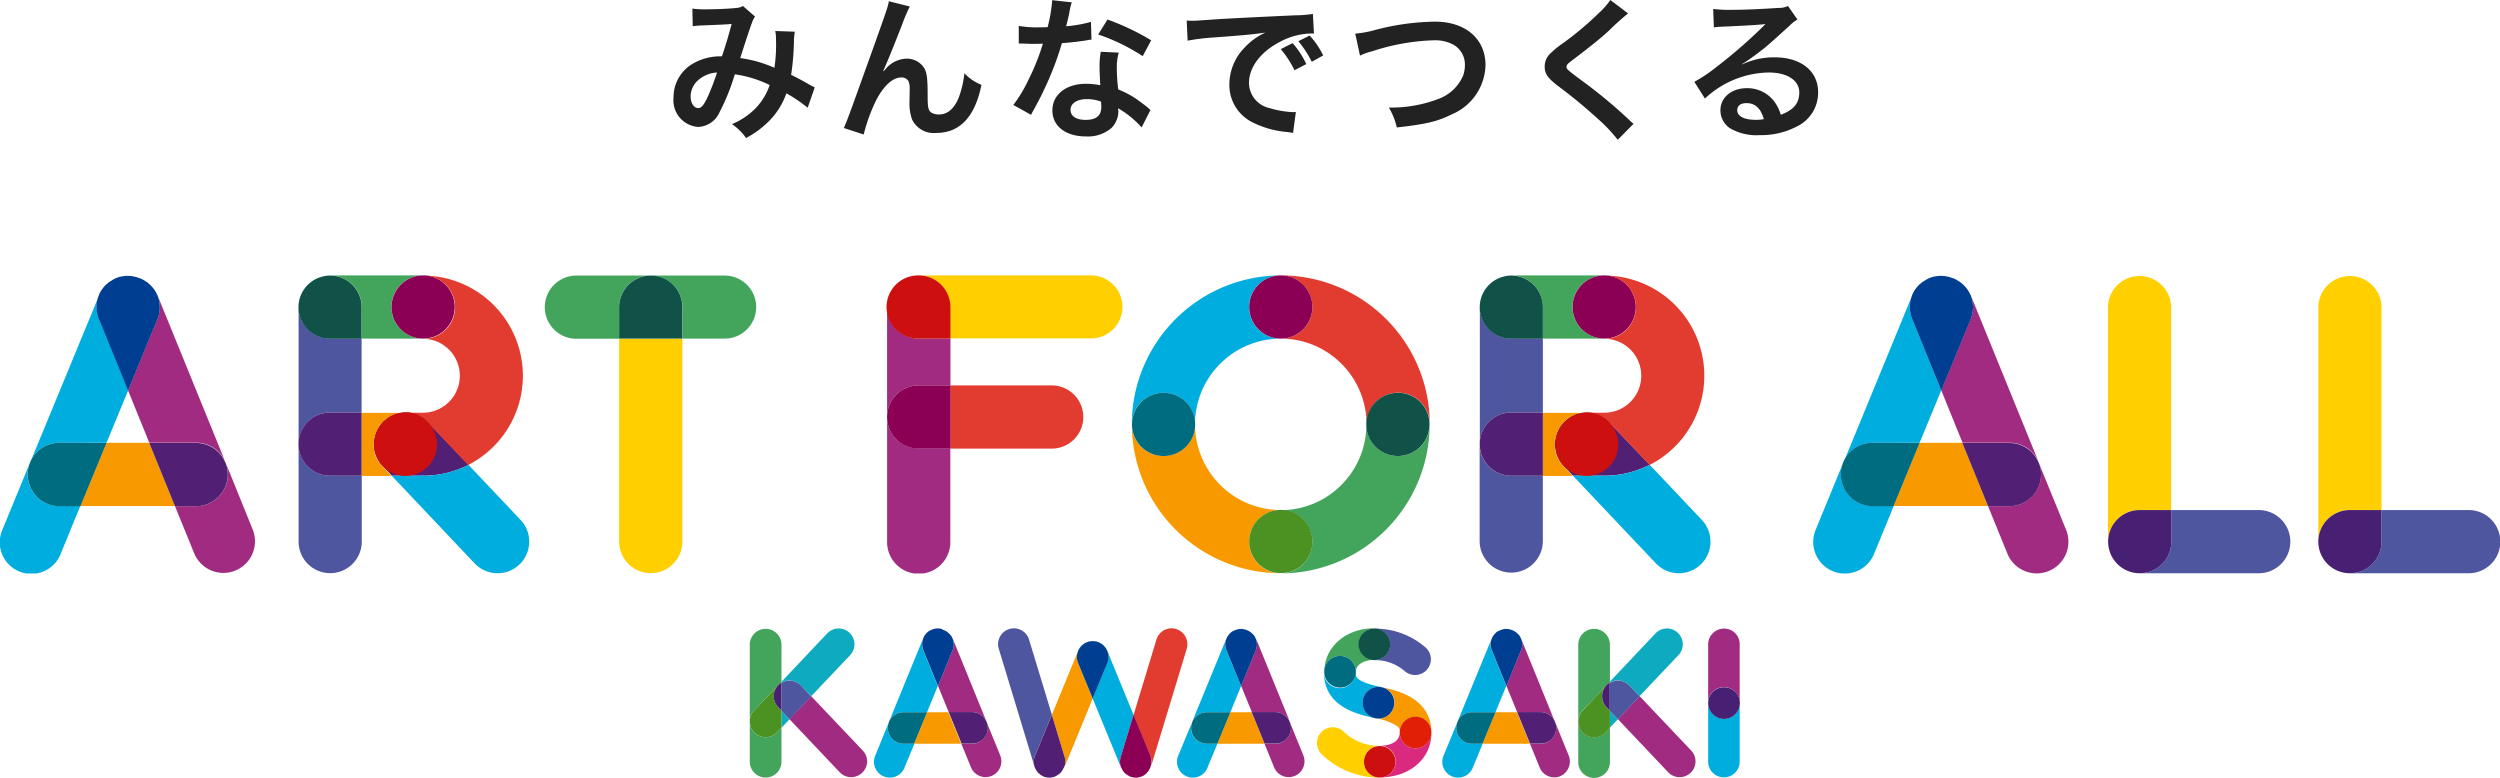 <svg xmlns="http://www.w3.org/2000/svg" width="259.634" height="80.77" viewBox="0 0 259.634 80.77"><defs><clipPath id="clip-path"><path id="長方形_468" data-name="長方形 468" d="M0 0h259.634v30.953H0z"/></clipPath><clipPath id="clip-path-2"><path id="長方形_469" data-name="長方形 469" d="M0 0h102.804v15.522H0z"/></clipPath></defs><g id="footer_logo" transform="translate(-489 -4869.4)"><path id="パス_236" d="M873.591 4872.124a9.786 9.786 0 011.261-.091c1.572-.073 1.956-.073 2.779-.146a52.814 52.814 0 01-1.006 3.364 5.689 5.689 0 00-3.035.768 4.02 4.02 0 00-1.993 3.51 2.767 2.767 0 002.578 3.054 2.54 2.54 0 002.194-1.518 21.767 21.767 0 001.591-3.949 12.073 12.073 0 013.62 1.115 6.457 6.457 0 01-1.426 2.377 7.4 7.4 0 01-2.487 1.682 5.774 5.774 0 011.463 1.444 9.8 9.8 0 002.432-1.81 7.618 7.618 0 001.755-2.834 15.214 15.214 0 012.212 1.5l.731-2.121a5.621 5.621 0 01-.731-.384 31.408 31.408 0 00-1.719-.914 26.672 26.672 0 00.292-3.4 5.374 5.374 0 01.091-1.079l-2.029-.073a4.422 4.422 0 01.073.859 16.018 16.018 0 01-.165 2.962 12.689 12.689 0 00-3.547-1.005c.146-.494 1.115-3.456 1.207-3.639a2.327 2.327 0 01.329-.676l-1.261-1.1a1.312 1.312 0 01-.64.2c-.585.073-2.029.146-2.98.146a9.712 9.712 0 01-1.627-.073zm2.523 4.809a24.037 24.037 0 01-1.042 2.688c-.366.731-.6 1.005-.914 1.005-.439 0-.786-.53-.786-1.188a2.286 2.286 0 01.6-1.536 3.186 3.186 0 012.142-.969zm17.259-.165c.347-.75 1.06-2.5 1.975-4.845a16.505 16.505 0 01.786-1.847l-2.176-.548c-.11.658-.11.658-3.8 10.915-.512 1.389-.658 1.773-.878 2.249l2.066.677a17.741 17.741 0 011.353-3.675c.786-1.444 1.682-2.249 2.56-2.249a.833.833 0 01.731.366 2.109 2.109 0 01.128.951c0 .165 0 .548-.018 1.115v.165a4.867 4.867 0 00.274 1.773 2.5 2.5 0 002.523 1.39c2.432 0 4-1.664 4.68-4.991a4.937 4.937 0 01-1.773-1.207 10.24 10.24 0 01-.6 2.56c-.457 1.115-1.152 1.718-2.011 1.718a1.441 1.441 0 01-.859-.219c-.293-.238-.347-.567-.347-1.719 0-1.847-.073-2.432-.4-2.943a2.137 2.137 0 00-1.792-.914 2.962 2.962 0 00-2.066.951 3.876 3.876 0 01-.311.347zm17.552-7.35a15.964 15.964 0 01-.475 2.8c-.347.019-.622.019-.823.019a10.908 10.908 0 01-2.176-.146v1.828l.859.019c.329.018.439.018.64.018s.293 0 1.006-.018a23.389 23.389 0 01-1.517 3.785 14.2 14.2 0 01-1.554 2.578l1.847 1.024a5.028 5.028 0 01.311-.585c.6-1.115.75-1.408 1.115-2.194a31.814 31.814 0 001.773-4.662c.987-.073 1.975-.2 2.56-.292a2.433 2.433 0 01.512-.073l-.055-1.847a13.6 13.6 0 01-2.578.457c.183-.713.256-1.024.329-1.408a7.114 7.114 0 01.256-1.079zm10.275 4.168a25.165 25.165 0 00-4.534-2.157l-.969 1.554a20.043 20.043 0 014.626 2.249zm-.073 7.24a2.9 2.9 0 01-.238-.219 6.526 6.526 0 00-.567-.439 9.841 9.841 0 00-2.541-1.481 17.687 17.687 0 01-.146-2.194 5.448 5.448 0 01.2-1.627l-1.865-.091a8.034 8.034 0 00-.128 1.627c0 .475.037 1.115.073 1.846a8.179 8.179 0 00-1.5-.146c-2.048 0-3.474 1.133-3.474 2.761 0 1.646 1.389 2.706 3.492 2.706a3.736 3.736 0 002.669-.9 2.54 2.54 0 00.695-1.7c0-.073-.018-.183-.037-.329a9.919 9.919 0 012.45 1.993zm-5.138-.877s.037.384.037.548c0 .9-.53 1.353-1.627 1.353-.987 0-1.572-.384-1.572-1.042 0-.676.676-1.115 1.719-1.115a4.3 4.3 0 011.443.256zm9-6.326a21.784 21.784 0 012.669-.329c3.492-.256 4.114-.329 5.412-.512a6.754 6.754 0 00-2.23 1.627 5.5 5.5 0 00-1.518 3.767 4.313 4.313 0 002.3 3.876 9.7 9.7 0 003.766 1.061c.274.055.347.055.548.091l.293-2.176a3.211 3.211 0 01-.329.018 9.8 9.8 0 01-2.4-.42 2.7 2.7 0 01-2.139-2.614c0-1.627 1.207-3.236 3.236-4.278a7.193 7.193 0 013.181-.859 2.01 2.01 0 01.329.018l-.11-2.048a12.386 12.386 0 01-1.847.146c-4.443.2-7.112.347-8.008.4-2.359.165-2.359.165-2.651.165-.073 0-.256 0-.6-.019zm9.672.878a10.75 10.75 0 011.426 2.194l1.225-.64a8.941 8.941 0 00-1.426-2.176zm4.406.658a8.427 8.427 0 00-1.408-2.066l-1.17.585a11 11 0 011.39 2.139zm3.821.018a6.282 6.282 0 011.28-.457 22.56 22.56 0 016.326-1.134 4.057 4.057 0 012.066.439 2.369 2.369 0 011.225 2.084 3.424 3.424 0 01-.183 1.134 4.43 4.43 0 01-2.432 2.377 13.731 13.731 0 01-5.284.951 6.977 6.977 0 01.823 2.066c2.944-.329 4.187-.6 5.649-1.335a5.7 5.7 0 003.565-5.137c0-2.724-2.066-4.516-5.247-4.516a25.474 25.474 0 00-6.4.914 10.96 10.96 0 01-1.883.329zm26-5.777a8.167 8.167 0 01-1.17 1.334 33.548 33.548 0 01-3.711 3.126 9.649 9.649 0 00-1.408 1.152 1.84 1.84 0 00-.53 1.3c0 .731.292 1.17 1.353 1.993a52.649 52.649 0 014.15 3.419 15.759 15.759 0 012.084 2.194l1.645-1.664a3.276 3.276 0 01-.457-.4 50.416 50.416 0 00-5.064-4.187c-1.408-1.06-1.444-1.1-1.444-1.334 0-.183.11-.311.6-.677 1.883-1.426 3-2.322 3.821-3.09a26.343 26.343 0 011.974-1.773zm13.639 6.673a6.518 6.518 0 00.658-.421c.329-.2 1.481-1.079 1.773-1.316.549-.457 1.719-1.517 2.523-2.249a3.735 3.735 0 01.841-.658l-.987-1.408a2.089 2.089 0 01-.987.2c-1.554.109-3.51.2-4.881.2a13.262 13.262 0 01-1.9-.092l.073 1.92a5.446 5.446 0 01.768-.073c2.907-.128 3.931-.2 4.552-.274l.018.018-.292.292a52 52 0 01-4.808 4.168 15.814 15.814 0 01-2.267 1.518l1.1 1.737a9.912 9.912 0 016.618-2.706c1.938 0 3.181.822 3.181 2.065 0 1.134-.585 1.829-1.92 2.322a4.308 4.308 0 00-.731-1.444 3.5 3.5 0 00-2.779-1.316c-1.609 0-2.761.969-2.761 2.3a2.264 2.264 0 00.969 1.847 5.441 5.441 0 003.108.731 8.037 8.037 0 003.894-.914 3.889 3.889 0 002.176-3.547c0-2.194-1.773-3.62-4.516-3.62a7.848 7.848 0 00-3.364.731zm2.3 5.7a4.246 4.246 0 01-.841.073c-1.188 0-1.92-.366-1.92-1.006 0-.457.366-.731.951-.731.911-.009 1.515.571 1.807 1.668z" transform="translate(-312.648)" fill="#222"/><g id="グループ_85" transform="translate(489 4898)"><path id="パス_104" d="M48.406 215.9l-2.706 6.564h9.818l-2.669-6.564z" transform="translate(-37.345 -198.513)" fill="#f99900"/><g id="グループ_62"><g id="グループ_233" data-name="グループ 233"><g id="グループ_61" clip-path="url(#clip-path)"><path id="パス_105" d="M75.753 134.4l-3.053 7.4 2.212 5.448h4.882a3.276 3.276 0 013.017 1.993l-7.057-17.332v-.009a3.3 3.3 0 010 2.5" transform="translate(-59.408 -129.871)" fill="#a12b80"/><path id="パス_106" d="M107.481 234l-2.834-7a3.3 3.3 0 01-3.035 4.552H99.4l2.011 4.936a3.28 3.28 0 006.07-2.486" transform="translate(-81.227 -207.584)" fill="#a12b80"/><path id="パス_107" d="M92.954 219.273a3.309 3.309 0 00-.256-1.262l-.018-.018A3.276 3.276 0 0089.663 216H84.8l2.669 6.564h2.212a3.3 3.3 0 003.273-3.291" transform="translate(-69.296 -198.595)" fill="#512074"/><path id="パス_108" d="M2.9 228.262A3.309 3.309 0 013.153 227l-2.87 6.984a3.275 3.275 0 106.052 2.5l2.029-4.955H6.169a3.269 3.269 0 01-3.269-3.267" transform="translate(-.026 -207.584)" fill="#00addf"/><path id="パス_109" d="M20.3 147.176h4.9l2.249-5.448-3.019-7.428a3.219 3.219 0 01.018-2.5v.018L17.3 149.15a3.244 3.244 0 013-1.975" transform="translate(-14.137 -129.789)" fill="#00addf"/><path id="パス_110" d="M19.006 215.9a3.276 3.276 0 00-3.017 1.993l-.018.037a3.3 3.3 0 003.035 4.552H21.2l2.706-6.564z" transform="translate(-12.845 -198.513)" fill="#006c7f"/><path id="パス_111" d="M55.1 125.5l3.017 7.423 3.053-7.4a3.3 3.3 0 000-2.5l-.11-.219c-.018-.018-.018-.055-.037-.073l-.165-.274c-.037-.055-.073-.091-.11-.146a.58.58 0 00-.091-.11.8.8 0 01-.11-.128l-.11-.11a.485.485 0 00-.11-.091.844.844 0 01-.128-.128c-.037-.018-.073-.055-.11-.073l-.165-.11-.274-.165c-.037-.018-.055-.037-.091-.037a.98.98 0 00-.2-.091.264.264 0 00-.128-.037c-.055-.018-.128-.055-.183-.073s-.11-.018-.146-.037a.534.534 0 00-.165-.037.534.534 0 01-.165-.037.4.4 0 00-.146-.018.686.686 0 01-.183-.018h-.311a.4.4 0 00-.146.018c-.055 0-.11.018-.165.018s-.091.018-.146.018a.649.649 0 01-.183.037 1.163 1.163 0 01-.128.037c-.073.018-.146.055-.219.073-.018.018-.055.018-.073.037a1.117 1.117 0 00-.256.128l-.037.018-.274.165c-.037.018-.073.055-.11.073a1.014 1.014 0 00-.146.11.485.485 0 01-.11.091.683.683 0 00-.128.11c-.037.037-.055.073-.091.091-.037.055-.091.091-.128.146-.018.037-.055.055-.073.091a1 1 0 01-.128.165l-.165.274c-.018.018-.018.055-.037.073a1.119 1.119 0 00-.091.219 3.3 3.3 0 000 2.5" transform="translate(-44.822 -120.963)" fill="#003e92"/><path id="パス_112" d="M1078.306 215.9l-2.706 6.564h9.818l-2.669-6.564z" transform="translate(-878.95 -198.513)" fill="#f99900"/><path id="パス_113" d="M1105.753 134.4l-3.053 7.4 2.212 5.448h4.882a3.276 3.276 0 013.017 1.993l-7.057-17.332v-.009a3.3 3.3 0 010 2.5" transform="translate(-901.095 -129.871)" fill="#a12b80"/><path id="パス_114" d="M1137.4 234l-2.852-7a3.3 3.3 0 01-3.035 4.552h-2.213l2.011 4.936A3.288 3.288 0 001137.4 234" transform="translate(-922.832 -207.584)" fill="#a12b80"/><path id="パス_115" d="M1122.873 219.273a3.309 3.309 0 00-.256-1.262l-.018-.018a3.277 3.277 0 00-3.017-1.993h-4.882l2.669 6.564h2.212a3.3 3.3 0 003.291-3.291" transform="translate(-910.901 -198.595)" fill="#512074"/><path id="パス_116" d="M1032.9 228.262a3.309 3.309 0 01.256-1.262l-2.87 6.984a3.28 3.28 0 106.07 2.486l2.029-4.936h-2.194a3.273 3.273 0 01-3.291-3.273" transform="translate(-841.714 -207.584)" fill="#00addf"/><path id="パス_117" d="M1050.28 147.176h4.9l2.249-5.448-3.017-7.423a3.218 3.218 0 01.018-2.5v.018l-7.13 17.35a3.226 3.226 0 012.98-1.993" transform="translate(-855.824 -129.789)" fill="#00addf"/><path id="パス_118" d="M1048.906 215.9a3.276 3.276 0 00-3.017 1.993l-.018.037a3.3 3.3 0 003.035 4.552h2.194l2.706-6.564z" transform="translate(-854.45 -198.513)" fill="#006c7f"/><path id="パス_119" d="M1085.1 125.5l3.017 7.423 3.053-7.4a3.3 3.3 0 000-2.5l-.11-.219c-.018-.018-.018-.055-.037-.073l-.165-.274c-.036-.055-.073-.091-.11-.146a.58.58 0 00-.091-.11.789.789 0 01-.11-.128.617.617 0 00-.11-.11.485.485 0 00-.11-.091.839.839 0 01-.128-.128c-.037-.018-.073-.055-.11-.073l-.165-.11-.274-.165c-.036-.018-.055-.037-.091-.037a.983.983 0 00-.2-.091.264.264 0 00-.128-.037c-.055-.018-.128-.055-.183-.073s-.11-.018-.146-.037a.535.535 0 00-.165-.037.533.533 0 01-.165-.037.4.4 0 00-.146-.018.686.686 0 01-.183-.018h-.311a.4.4 0 00-.146.018c-.055 0-.11.018-.165.018s-.091.018-.146.018a.649.649 0 01-.183.037 1.16 1.16 0 01-.128.037c-.073.018-.146.055-.219.073-.018.018-.055.018-.073.037a1.117 1.117 0 00-.256.128c-.018 0-.018.018-.037.018l-.274.165c-.037.018-.073.055-.11.073a1.012 1.012 0 00-.146.11.485.485 0 01-.11.091.683.683 0 00-.128.11c-.037.037-.055.073-.091.091-.036.055-.091.091-.128.146-.018.037-.055.055-.073.091a1.011 1.011 0 01-.128.165l-.165.274c-.018.018-.018.055-.036.073a1.117 1.117 0 00-.091.219 3.3 3.3 0 000 2.5" transform="translate(-886.509 -120.963)" fill="#003e92"/><path id="パス_120" d="M539.754 120.8H521.8a3.269 3.269 0 013.273 3.273v3.273h14.681a3.273 3.273 0 000-6.545" transform="translate(-426.4 -120.8)" fill="#ffcf00"/><path id="パス_121" d="M550.331 189.864a3.282 3.282 0 000-6.564H539.8v6.564h10.531z" transform="translate(-441.109 -171.873)" fill="#e23c30"/><path id="パス_122" d="M503.9 201.2v12.963a3.282 3.282 0 006.564.091v-9.781h-3.273a3.25 3.25 0 01-3.291-3.273" transform="translate(-411.77 -186.501)" fill="#a12b80"/><path id="パス_123" d="M503.9 138.7v11.427a3.273 3.273 0 013.291-3.273h3.291v-4.863h-3.291a3.289 3.289 0 01-3.291-3.291" transform="translate(-411.773 -135.427)" fill="#a12b80"/><path id="パス_124" d="M506.924 120.8a3.282 3.282 0 10-.091 6.564h3.4v-3.273a3.3 3.3 0 00-3.309-3.291" transform="translate(-411.525 -120.797)" fill="#cd0f10"/><path id="パス_125" d="M503.9 186.591a3.273 3.273 0 003.291 3.273h3.291V183.3h-3.291a3.277 3.277 0 00-3.291 3.291" transform="translate(-411.773 -171.873)" fill="#8b0054"/><path id="パス_126" d="M351.7 177.862a3.282 3.282 0 006.564 0V156.8H351.7z" transform="translate(-287.399 -150.218)" fill="#ffcf00"/><path id="パス_127" d="M320.651 120.9h-7.715a3.282 3.282 0 000 6.564h4.443v-3.273a3.273 3.273 0 013.273-3.291" transform="translate(-253.077 -120.882)" fill="#43a55b"/><path id="パス_128" d="M377.415 120.9H369.7a3.3 3.3 0 013.291 3.273v3.273h4.443a3.273 3.273 0 00-.018-6.545" transform="translate(-302.108 -120.882)" fill="#43a55b"/><path id="パス_129" d="M354.991 120.9a3.3 3.3 0 00-3.291 3.273v3.273h6.564v-3.273a3.269 3.269 0 00-3.273-3.273" transform="translate(-287.399 -120.882)" fill="#105247"/><path id="パス_130" d="M1227.723 254.1h-9.032v3.273a3.289 3.289 0 01-3.291 3.291h12.323a3.282 3.282 0 00.091-6.564h-.091" transform="translate(-993.191 -229.729)" fill="#4f56a0"/><path id="パス_131" d="M1200.691 145.415h3.273v-21.08a3.282 3.282 0 00-6.563 0v24.353a3.3 3.3 0 013.291-3.273" transform="translate(-978.482 -121.044)" fill="#ffcf00"/><path id="パス_132" d="M1204.063 257.373V254.1h-3.291a3.282 3.282 0 103.291 3.273" transform="translate(-978.563 -229.729)" fill="#472074"/><path id="パス_133" d="M1347.123 254.1h-9.032v3.273a3.289 3.289 0 01-3.291 3.291h12.3a3.282 3.282 0 00.091-6.564h-.073" transform="translate(-1090.761 -229.729)" fill="#4f56a0"/><path id="パス_134" d="M1320.173 145.415h3.291v-21.08a3.282 3.282 0 00-6.563 0v24.353a3.269 3.269 0 013.273-3.273" transform="translate(-1076.134 -121.044)" fill="#ffcf00"/><path id="パス_135" d="M1323.545 257.373V254.1h-3.273a3.282 3.282 0 103.273 3.273" transform="translate(-1076.215 -229.729)" fill="#472074"/><path id="パス_136" d="M646.191 132.995a3.269 3.269 0 013.273 3.273 8.915 8.915 0 018.9-8.9 3.282 3.282 0 010-6.564 15.5 15.5 0 00-15.464 15.463 3.3 3.3 0 013.291-3.273" transform="translate(-525.36 -120.8)" fill="#00addf"/><path id="パス_137" d="M655.095 217.576a3.269 3.269 0 013.273-3.273 8.915 8.915 0 01-8.9-8.9 3.282 3.282 0 01-6.564 0 15.5 15.5 0 0015.467 15.467 3.273 3.273 0 01-3.273-3.291" transform="translate(-525.36 -189.933)" fill="#f99900"/><path id="パス_138" d="M646.273 194.063a3.282 3.282 0 10-3.273-3.291 3.285 3.285 0 003.273 3.291" transform="translate(-525.441 -175.305)" fill="#006c7f"/><path id="パス_139" d="M739.676 208.773a3.269 3.269 0 01-3.276-3.273 8.915 8.915 0 01-8.9 8.9 3.282 3.282 0 010 6.564 15.5 15.5 0 0015.467-15.464 3.285 3.285 0 01-3.291 3.273" transform="translate(-594.492 -190.014)" fill="#43a55b"/><path id="パス_140" d="M716.163 257.291a3.282 3.282 0 10-3.291 3.273 3.25 3.25 0 003.291-3.273" transform="translate(-579.864 -229.647)" fill="#4c9222"/><path id="パス_141" d="M730.873 124.091a3.269 3.269 0 01-3.273 3.273 8.915 8.915 0 018.9 8.9 3.282 3.282 0 016.564 0 15.481 15.481 0 00-15.446-15.464 3.293 3.293 0 013.254 3.291" transform="translate(-594.574 -120.8)" fill="#e23c30"/><path id="パス_142" d="M709.6 124.091a3.282 3.282 0 103.273-3.291 3.285 3.285 0 00-3.273 3.291" transform="translate(-579.865 -120.8)" fill="#8b0054"/><path id="パス_143" d="M779.391 187.5a3.282 3.282 0 103.273 3.291 3.25 3.25 0 00-3.273-3.291" transform="translate(-634.207 -175.305)" fill="#105247"/><path id="パス_144" d="M220.716 202.533l-2.688-2.834a3.383 3.383 0 00-1.463-.9 3.282 3.282 0 00-3.291 5.412l.969 1.024h3.257a10.312 10.312 0 004.717-1.134z" transform="translate(-173.546 -184.433)" fill="#512074"/><path id="パス_145" d="M235.883 234.123l-5.412-5.723a10.312 10.312 0 01-4.717 1.134H222.5l8.611 9.1a3.285 3.285 0 004.772-4.516" transform="translate(-181.821 -208.728)" fill="#00addf"/><path id="パス_146" d="M169.6 216.7v10.11a3.282 3.282 0 006.564 0v-6.838h-3.273a3.273 3.273 0 01-3.291-3.272" transform="translate(-138.592 -199.167)" fill="#4f56a0"/><path id="パス_147" d="M172.873 149.67h3.273v-7.679h-3.273a3.273 3.273 0 01-3.273-3.291v14.242a3.281 3.281 0 013.273-3.273" transform="translate(-138.592 -135.427)" fill="#4f56a0"/><path id="パス_148" d="M190.791 124.091v3.273h6.362a3.282 3.282 0 010-6.564H187.5a3.312 3.312 0 013.291 3.291" transform="translate(-153.22 -120.8)" fill="#43a55b"/><path id="パス_149" d="M172.815 127.464h3.273v-3.273a3.285 3.285 0 00-3.273-3.291 2.691 2.691 0 00-.658.073 3.278 3.278 0 00.658 6.49" transform="translate(-138.535 -120.882)" fill="#105247"/><path id="パス_150" d="M210.867 198.808a3.068 3.068 0 00-1.079-.128.4.4 0 00-.146.018 1.07 1.07 0 00-.238.037c-.037 0-.091.018-.128.018h-.018c-.073.018-.128.037-.2.055h-.018c-.091.018-.165.055-.256.073-.073.037-.165.073-.238.11a1.513 1.513 0 00-.238.128 3.617 3.617 0 00-.622.457v.018l-.183.183a1.943 1.943 0 00-.165.2 1.524 1.524 0 00-.146.219c-.018.037-.055.091-.073.128a.4.4 0 01-.055.091 3.751 3.751 0 00-.329.9c-.018.055-.018.11-.037.146 0 .055-.018.128-.018.183a.4.4 0 01-.018.146v.476c0 .055.018.091.018.146s.018.091.018.146v.018c0 .037.018.073.018.128v.037c.018.037.018.091.037.128.037.091.055.2.091.293.018.055.037.091.055.146a.547.547 0 00.073.146 2.177 2.177 0 00.165.274.556.556 0 00.091.128.556.556 0 01.091.128.484.484 0 00.091.11c.055.073.128.128.183.2l.914.969H205.4v-6.545h4.534a2.657 2.657 0 01.932.091" transform="translate(-167.847 -184.438)" fill="#f99900"/><path id="パス_151" d="M173.035 198.7a3.282 3.282 0 000 6.564h3.273V198.7z" transform="translate(-138.755 -184.458)" fill="#512074"/><path id="パス_152" d="M222.4 124.091a3.282 3.282 0 103.273-3.291 3.3 3.3 0 00-3.273 3.291" transform="translate(-181.739 -120.8)" fill="#8b0054"/><path id="パス_153" d="M231.965 120.9a3.282 3.282 0 11.091 6.564h-.11a3.839 3.839 0 110 7.679H230.1a3.069 3.069 0 01.914.128 3.281 3.281 0 011.463.9l2.687 2.829 1.481 1.572a10.4 10.4 0 00-4.68-19.672" transform="translate(-188.031 -120.879)" fill="#e23c30"/><path id="パス_154" d="M219.027 201.909a3.271 3.271 0 01-5.595 2.322c-.055-.073-.128-.128-.183-.2-.037-.037-.055-.073-.091-.11a.328.328 0 01-.091-.128.774.774 0 00-.091-.128 2 2 0 01-.146-.274c-.018-.055-.055-.091-.073-.146s-.037-.091-.055-.146c-.037-.091-.073-.2-.11-.293-.018-.037-.018-.091-.037-.128v-.037l-.018-.128v-.018c0-.055-.018-.091-.018-.146s-.018-.091-.018-.146v-.476a.4.4 0 01.018-.146c0-.055.018-.128.018-.183a.43.43 0 01.037-.146 2.649 2.649 0 01.329-.9l.055-.11c.018-.037.055-.091.073-.128.055-.073.091-.146.146-.219s.11-.128.165-.2a.866.866 0 01.183-.183 3.991 3.991 0 01.622-.475c.073-.037.146-.091.238-.128s.165-.073.238-.11a1.048 1.048 0 01.256-.073h.018c.073-.018.128-.037.2-.055h.018a.311.311 0 01.128-.018c.073-.018.165-.018.238-.037a.4.4 0 00.146-.018h.165a3.07 3.07 0 01.914.128 3.366 3.366 0 012.322 3.181" transform="translate(-173.649 -184.376)" fill="#cd0f10"/><path id="パス_155" d="M891.615 202.533l-2.688-2.834a3.383 3.383 0 00-1.463-.9 3.282 3.282 0 00-3.291 5.412l.969 1.024h3.258a10.312 10.312 0 004.717-1.134z" transform="translate(-721.786 -184.433)" fill="#512074"/><path id="パス_156" d="M906.883 234.123l-5.412-5.723a10.312 10.312 0 01-4.717 1.134H893.5l8.611 9.1a3.285 3.285 0 104.772-4.516" transform="translate(-730.143 -208.728)" fill="#00addf"/><path id="パス_157" d="M840.5 216.7v10.11a3.282 3.282 0 006.563 0v-6.838h-3.273a3.285 3.285 0 01-3.29-3.272" transform="translate(-686.833 -199.167)" fill="#4f56a0"/><path id="パス_158" d="M843.872 149.67h3.273v-7.679h-3.273a3.273 3.273 0 01-3.272-3.291v14.242a3.269 3.269 0 013.273-3.273" transform="translate(-686.914 -135.427)" fill="#4f56a0"/><path id="パス_159" d="M861.691 124.091v3.273h6.362a3.282 3.282 0 010-6.564H858.4a3.3 3.3 0 013.291 3.291" transform="translate(-701.46 -120.8)" fill="#43a55b"/><path id="パス_160" d="M843.815 127.464h3.273v-3.273a3.285 3.285 0 00-3.273-3.291 2.691 2.691 0 00-.658.073 3.278 3.278 0 00.658 6.49" transform="translate(-686.857 -120.882)" fill="#105247"/><path id="パス_161" d="M881.785 198.808a3.068 3.068 0 00-1.079-.128.4.4 0 00-.146.018 1.07 1.07 0 00-.238.037c-.037 0-.091.018-.128.018h-.018c-.073.018-.128.037-.2.055h-.018c-.091.018-.165.055-.256.073-.073.037-.165.073-.238.11a1.513 1.513 0 00-.238.128 3.618 3.618 0 00-.622.457v.018l-.183.183a1.951 1.951 0 00-.165.2 1.528 1.528 0 00-.146.219c-.018.037-.055.091-.073.128a.4.4 0 01-.055.091 3.752 3.752 0 00-.329.9c-.018.055-.018.11-.037.146 0 .055-.018.128-.018.183a.4.4 0 01-.018.146v.476c0 .055.018.091.018.146s.018.091.018.146v.018c0 .037.018.073.018.128v.037c.018.037.018.091.037.128.037.091.055.2.091.293.018.055.036.091.055.146a.548.548 0 00.073.146 2.181 2.181 0 00.165.274.557.557 0 00.091.128.557.557 0 01.091.128.482.482 0 00.091.11c.055.073.128.128.183.2l.914.969H876.3v-6.545h4.534a2.761 2.761 0 01.951.091" transform="translate(-716.088 -184.438)" fill="#f99900"/><path id="パス_162" d="M844.035 198.7a3.282 3.282 0 000 6.564h3.273V198.7z" transform="translate(-687.077 -184.458)" fill="#512074"/><path id="パス_163" d="M893.3 124.091a3.282 3.282 0 103.273-3.291 3.285 3.285 0 00-3.273 3.291" transform="translate(-729.979 -120.8)" fill="#8b0054"/><path id="パス_164" d="M903.047 120.9a3.282 3.282 0 010 6.564 3.839 3.839 0 110 7.679H901.2a3.069 3.069 0 01.914.128 3.28 3.28 0 011.463.9l2.687 2.829 1.481 1.572a10.4 10.4 0 00-4.7-19.672" transform="translate(-736.435 -120.882)" fill="#e23c30"/><path id="パス_165" d="M890.109 201.991a3.271 3.271 0 01-5.595 2.322c-.055-.073-.128-.128-.183-.2-.037-.037-.055-.073-.091-.11a.328.328 0 01-.091-.128.328.328 0 00-.091-.128 2 2 0 01-.146-.274c-.018-.055-.055-.091-.073-.146s-.037-.091-.055-.146a1.8 1.8 0 01-.091-.293c-.018-.037-.018-.091-.037-.128v-.037l-.018-.128v-.018c0-.055-.018-.091-.018-.146s-.018-.091-.018-.146v-.476a.4.4 0 01.018-.146c0-.055.018-.128.018-.183a.43.43 0 01.037-.146 2.649 2.649 0 01.329-.9.4.4 0 01.055-.091.794.794 0 00.073-.128c.055-.073.091-.146.146-.219s.11-.128.165-.2a.866.866 0 01.183-.183 3.993 3.993 0 01.622-.475c.073-.037.146-.091.238-.128s.165-.073.238-.11a1.047 1.047 0 01.256-.073h.02c.073-.018.128-.037.2-.055h.018a.311.311 0 01.128-.018c.073-.018.165-.018.238-.037a.4.4 0 00.146-.018h.165a3.069 3.069 0 01.914.128 3.356 3.356 0 012.3 3.163" transform="translate(-722.053 -184.458)" fill="#cd0f10"/></g></g></g></g><g id="グループ_86" transform="translate(566.885 4934.648)"><g id="グループ_234" data-name="グループ 234"><g id="グループ_64" clip-path="url(#clip-path-2)"><path id="パス_166" d="M473.764 288.78l1.755-4.26-2.377-7.825a1.643 1.643 0 00-3.145.951l3.711 12.231a1.626 1.626 0 01.055-1.1" transform="translate(-444.164 -275.543)" fill="#4f56a0"/><path id="パス_167" d="M503.224 288.5l-2.724 6.637 1.335 4.406a1.615 1.615 0 01-.055 1.1l2.962-7.2-1.517-3.693a1.627 1.627 0 010-1.243" transform="translate(-469.145 -286.142)" fill="#f99900"/><path id="パス_168" d="M493.429 329.206l-1.335-4.406-1.755 4.26a1.621 1.621 0 00-.055 1.1l.018.037c.018.037.018.073.037.11 0 .018.018.018.018.037a.4.4 0 00.055.091c0 .018.018.018.018.037.018.037.037.055.055.091l.018.037a.321.321 0 00.073.091c0 .018.018.018.018.037.037.037.055.073.091.091l.018.018a.486.486 0 00.11.091c.018.018.037.018.037.037.018.018.055.037.073.055s.037.018.055.037.055.037.073.055l.037.018a.458.458 0 01.128.073h.018a.264.264 0 00.128.037l.037.018a.792.792 0 01.091.018l.055.018c.037 0 .073.018.11.018h.311a.232.232 0 00.11-.018h.018c.073-.018.165-.037.238-.055a.893.893 0 00.128-.055l.037-.018a.4.4 0 00.091-.055c.018 0 .018-.018.037-.018.037-.018.073-.055.11-.073l.037-.018c.018-.018.055-.037.073-.055l.037-.037c.037-.018.055-.055.091-.073l.018-.018a.485.485 0 00.091-.11l.018-.018c.018-.037.055-.073.073-.11 0-.018.018-.018.018-.037.018-.037.037-.055.055-.091l.018-.037.055-.11.018-.018a1.381 1.381 0 00.091-1.079" transform="translate(-460.74 -315.805)" fill="#512074"/><path id="パス_169" d="M519.824 294.98l1.335-4.406-2.724-6.637a1.634 1.634 0 00-2.139-.9 1.655 1.655 0 00-.9.9 1.64 1.64 0 013.035 1.243l-1.518 3.693 2.962 7.2a1.621 1.621 0 01-.055-1.1" transform="translate(-481.321 -281.579)" fill="#00addf"/><path id="パス_170" d="M516.987 283.042a1.634 1.634 0 00-2.139.9 1.627 1.627 0 000 1.243l1.517 3.693 1.517-3.675a1.655 1.655 0 00-.9-2.157" transform="translate(-480.769 -281.579)" fill="#003e92"/><path id="パス_171" d="M551.324 275.691a1.649 1.649 0 00-2.048 1.1l-2.377 7.843 1.755 4.26a1.615 1.615 0 01.055 1.1l3.711-12.231a1.66 1.66 0 00-1.1-2.066" transform="translate(-507.062 -275.618)" fill="#e23c30"/><path id="パス_172" d="M542.375 328.96l-1.755-4.26-1.335 4.406a1.616 1.616 0 00.055 1.1.018.018 0 00.018.018l.055.11c0 .018.018.018.018.037a.4.4 0 00.055.091l.018.037c.018.037.055.073.073.11l.018.018c.037.037.055.073.091.11l.018.018a.4.4 0 00.091.073l.037.037c.018.018.055.037.073.055.018 0 .018.018.037.018.037.018.073.055.11.073l.037.018a.4.4 0 01.091.055l.037.018c.037.018.091.037.128.055.073.018.165.037.238.055a.232.232 0 01.11.018H541a.232.232 0 00.11-.018.067.067 0 00.055-.018.794.794 0 00.091-.018l.055-.018a1.172 1.172 0 01.128-.037h.018a.9.9 0 00.128-.055l.037-.018a.253.253 0 00.073-.055l.055-.037c.018-.018.055-.037.073-.055l.055-.037c.037-.037.073-.055.091-.091l.018-.018c.037-.037.055-.073.091-.091l.018-.037a.32.32 0 01.073-.091l.018-.037c.018-.037.037-.055.055-.091l.018-.037a.4.4 0 01.055-.091c0-.018.018-.018.018-.037a.26.26 0 00.037-.11c0-.018 0-.018.018-.037a1.717 1.717 0 00-.018-1.134" transform="translate(-500.781 -315.723)" fill="#8b0054"/><path id="パス_173" d="M423.553 323.3l-1.353 3.273h4.9l-1.335-3.273z" transform="translate(-405.16 -314.579)" fill="#f99900"/><path id="パス_174" d="M437.318 282.543l-1.517 3.693 1.115 2.724h2.432a1.634 1.634 0 011.5 1.006l-3.529-8.666a1.627 1.627 0 010 1.243" transform="translate(-416.274 -280.258)" fill="#a12b80"/><path id="パス_175" d="M453.141 332.292l-1.426-3.492a1.641 1.641 0 01-.878 2.139 1.54 1.54 0 01-.64.128h-1.1l1.006 2.468a1.64 1.64 0 003.035-1.243" transform="translate(-427.142 -319.074)" fill="#a12b80"/><path id="パス_176" d="M445.959 324.845a1.4 1.4 0 00-.128-.622v-.018a1.653 1.653 0 00-1.5-1.006H441.9l1.335 3.273h1.1a1.608 1.608 0 001.627-1.627" transform="translate(-421.259 -314.497)" fill="#512074"/><path id="パス_177" d="M400.88 329.422a1.4 1.4 0 01.128-.622l-1.426 3.492a1.642 1.642 0 003.017 1.3c0-.018.018-.037.018-.055l1.024-2.468h-1.1a1.643 1.643 0 01-1.664-1.645" transform="translate(-386.564 -319.074)" fill="#00addf"/><path id="パス_178" d="M409.5 288.979h2.45l1.115-2.724-1.517-3.711a1.627 1.627 0 010-1.243L408 289.966a1.617 1.617 0 011.5-.987" transform="translate(-393.557 -280.258)" fill="#00addf"/><path id="パス_179" d="M408.94 323.3a1.617 1.617 0 00-1.5.987v.018a1.641 1.641 0 00.878 2.139 1.516 1.516 0 00.622.128h1.1l1.353-3.273z" transform="translate(-392.997 -314.579)" fill="#006c7f"/><path id="パス_180" d="M426.948 277.967l1.517 3.711 1.517-3.693a1.627 1.627 0 000-1.243l-.055-.11c0-.018-.018-.018-.018-.037a.8.8 0 00-.073-.128c-.018-.018-.037-.055-.055-.073l-.055-.055-.055-.055-.055-.055-.055-.055-.055-.055c-.018-.018-.037-.018-.055-.037s-.055-.037-.073-.055a.459.459 0 00-.128-.073.064.064 0 01-.037-.018l-.11-.055c-.018 0-.037-.018-.055-.018a.309.309 0 01-.091-.037l-.091-.073c-.018 0-.055-.018-.073-.018a.165.165 0 01-.091-.018c-.037-.018-.055 0-.073-.018h-.329a.165.165 0 00-.091.018c-.037 0-.055 0-.073.018a.791.791 0 01-.091.018c-.037 0-.037.018-.055.018-.037.018-.073.018-.11.037l-.037.018a.891.891 0 00-.128.055h-.015c-.055.018-.091.055-.146.073-.018.018-.037.018-.055.037s-.055.037-.073.055c-.037.018-.037.037-.055.055a.252.252 0 01-.073.055c-.018.018-.037.037-.037.055-.018.018-.037.055-.073.073s-.018.037-.037.055-.037.055-.055.073a.46.46 0 00-.073.128c0 .018-.018.018-.018.037l-.055.11a1.72 1.72 0 000 1.28" transform="translate(-408.94 -275.682)" fill="#003e92"/><path id="パス_181" d="M595.853 323.3l-1.353 3.273h4.9l-1.335-3.273z" transform="translate(-545.959 -314.579)" fill="#f99900"/><path id="パス_182" d="M609.517 282.543L608 286.236l1.115 2.724h2.432a1.679 1.679 0 011.517 1.006l-3.529-8.666a1.715 1.715 0 01-.018 1.243" transform="translate(-556.991 -280.258)" fill="#a12b80"/><path id="パス_183" d="M625.341 332.292l-1.426-3.492a1.641 1.641 0 01-.878 2.139 1.54 1.54 0 01-.64.128h-1.1l1.006 2.468a1.64 1.64 0 003.035-1.243" transform="translate(-567.859 -319.074)" fill="#a12b80"/><path id="パス_184" d="M618.077 324.845a1.4 1.4 0 00-.128-.622v-.018a1.653 1.653 0 00-1.5-1.006H614l1.335 3.273h1.1a1.612 1.612 0 001.645-1.627" transform="translate(-561.894 -314.497)" fill="#512074"/><path id="パス_185" d="M573 329.422a1.4 1.4 0 01.128-.622l-1.444 3.492a1.642 1.642 0 103.017 1.3c0-.018.018-.037.018-.055l1.024-2.468h-1.1a1.639 1.639 0 01-1.643-1.647" transform="translate(-527.199 -319.074)" fill="#00addf"/><path id="パス_186" d="M581.717 288.979h2.45l1.115-2.724-1.517-3.711a1.627 1.627 0 010-1.243l-3.565 8.666a1.643 1.643 0 011.517-.987" transform="translate(-534.274 -280.258)" fill="#00addf"/><path id="パス_187" d="M581.24 323.3a1.617 1.617 0 00-1.5.987v.018a1.641 1.641 0 00.878 2.139 1.516 1.516 0 00.622.128h1.1l1.353-3.273z" transform="translate(-533.796 -314.579)" fill="#006c7f"/><path id="パス_188" d="M599.148 278.212l1.518 3.711 1.517-3.693a1.627 1.627 0 000-1.243l-.055-.11c0-.018-.018-.018-.018-.037a.8.8 0 00-.073-.128c-.018-.018-.037-.055-.055-.073l-.055-.055-.055-.055-.055-.055-.055-.055a.252.252 0 00-.073-.055c-.018-.018-.037-.018-.055-.037s-.055-.037-.073-.055a.457.457 0 00-.128-.073c-.018 0-.018-.018-.037-.018l-.11-.055-.055-.018c-.037-.018-.055-.018-.091-.037l-.073-.018c-.018 0-.055-.018-.073-.018a.165.165 0 01-.091-.018c-.037-.018-.055 0-.073-.018h-.33a.165.165 0 00-.091.018c-.037 0-.055 0-.073.018a.79.79 0 01-.091.018c-.037 0-.037.018-.055.018-.037.018-.073.018-.11.037l-.037.018a.89.89 0 00-.128.055h-.015c-.055.018-.091.055-.146.073-.018.018-.037.018-.055.037s-.055.037-.073.055c-.037.018-.037.037-.055.055a.252.252 0 01-.073.055c-.018.018-.037.037-.037.055s-.037.055-.073.073-.018.037-.037.055-.037.055-.055.073a.459.459 0 00-.073.128c0 .018-.018.018-.018.037l-.055.11a1.581 1.581 0 000 1.225" transform="translate(-549.657 -275.927)" fill="#003e92"/><path id="パス_189" d="M746.453 323.3l-1.353 3.273h4.918l-1.335-3.273z" transform="translate(-669.025 -314.579)" fill="#f99900"/><path id="パス_190" d="M760.217 282.625l-1.517 3.693 1.115 2.724h2.413a1.617 1.617 0 011.5.987l-3.51-8.629a1.581 1.581 0 010 1.225" transform="translate(-680.139 -280.34)" fill="#a12b80"/><path id="パス_191" d="M776.122 332.292L774.7 328.8a1.641 1.641 0 01-.878 2.139 1.516 1.516 0 01-.622.128h-1.1l1.006 2.468a1.634 1.634 0 002.139.9 1.673 1.673 0 00.878-2.139" transform="translate(-691.089 -319.074)" fill="#a12b80"/><path id="パス_192" d="M768.859 324.845a1.4 1.4 0 00-.128-.622v-.018a1.653 1.653 0 00-1.5-1.006H764.8l1.335 3.273h1.1a1.608 1.608 0 001.627-1.627" transform="translate(-685.123 -314.497)" fill="#512074"/><path id="パス_193" d="M723.7 329.422a1.4 1.4 0 01.128-.622l-1.444 3.492a1.642 1.642 0 003.017 1.3c0-.018.018-.037.018-.055l1.024-2.468h-1.1a1.639 1.639 0 01-1.645-1.645" transform="translate(-650.347 -319.074)" fill="#00addf"/><path id="パス_194" d="M732.4 288.979h2.45l1.115-2.724-1.517-3.711a1.549 1.549 0 01.018-1.243l-3.565 8.666a1.617 1.617 0 011.5-.987" transform="translate(-657.421 -280.258)" fill="#00addf"/><path id="パス_195" d="M731.84 323.3a1.617 1.617 0 00-1.5.987v.018a1.641 1.641 0 00.878 2.139 1.516 1.516 0 00.622.128h1.1l1.353-3.273z" transform="translate(-656.862 -314.579)" fill="#006c7f"/><path id="パス_196" d="M749.848 278.212l1.517 3.711 1.517-3.693a1.627 1.627 0 000-1.243l-.055-.11c0-.018-.018-.018-.018-.037a.791.791 0 00-.073-.128c-.018-.018-.037-.055-.055-.073l-.055-.055-.055-.055-.055-.055-.055-.055a.252.252 0 00-.073-.055c-.018-.018-.037-.018-.055-.037s-.055-.037-.073-.055a.458.458 0 00-.128-.073.064.064 0 01-.037-.018l-.11-.055-.055-.018c-.037-.018-.055-.018-.091-.037l-.073-.018c-.018 0-.055-.018-.073-.018a.165.165 0 01-.091-.018c-.037 0-.055 0-.073-.018h-.329a.165.165 0 00-.091.018c-.037 0-.055 0-.073.018a.794.794 0 01-.091.018c-.037 0-.037.018-.055.018-.037.018-.073.018-.11.037l-.037.018a.893.893 0 00-.128.055h-.015c-.055.018-.091.055-.146.073-.018.018-.036.018-.055.037s-.055.037-.073.055c-.037.018-.037.037-.055.055a.252.252 0 01-.073.055c-.018.018-.037.037-.037.055s-.037.055-.073.073c-.018.018-.018.037-.037.055s-.037.055-.055.073a.456.456 0 00-.073.128c0 .018-.018.018-.018.037l-.055.11a1.581 1.581 0 000 1.225" transform="translate(-672.805 -275.927)" fill="#003e92"/><path id="パス_197" d="M874.945 319.645A1.639 1.639 0 01873.3 318v6.088a1.636 1.636 0 003.273.018V318a1.612 1.612 0 01-1.627 1.645" transform="translate(-773.786 -310.248)" fill="#00addf"/><path id="パス_198" d="M874.945 275.8a1.639 1.639 0 00-1.646 1.645v6.07a1.636 1.636 0 113.273-.018v-6.088a1.6 1.6 0 00-1.627-1.609" transform="translate(-773.786 -275.763)" fill="#a12b80"/><path id="パス_199" d="M874.945 309.1a1.645 1.645 0 101.645 1.645 1.639 1.639 0 00-1.645-1.645" transform="translate(-773.786 -302.975)" fill="#472074"/><path id="パス_200" d="M801.144 287.161a1.642 1.642 0 01-1.188-2.779l2.834-2.98v-3.894a1.646 1.646 0 00-3.291 0v12.176a1.646 1.646 0 103.291.073v-3.583l-.457.475a1.617 1.617 0 01-1.188.512" transform="translate(-713.478 -275.844)" fill="#43a55b"/><path id="パス_201" d="M817.4 324.255l.841-.878-.841-.878z" transform="translate(-728.107 -313.925)" fill="#0eabc0"/><path id="パス_202" d="M819.429 281.642l1.06 1.115 4.041-4.26a1.642 1.642 0 10-2.377-2.267l-4.754 5.028v.091a1.637 1.637 0 012.029.293" transform="translate(-728.107 -275.7)" fill="#0eabc0"/><path id="パス_203" d="M802.444 308.633a1.644 1.644 0 01.055-2.322 1.115 1.115 0 01.292-.219V306l-2.816 3a1.642 1.642 0 102.377 2.267l.457-.475v-1.773z" transform="translate(-713.498 -300.442)" fill="#4c9222"/><path id="パス_204" d="M829.624 319.849l-5.357-5.649-2.267 2.377 5.229 5.521a1.644 1.644 0 002.322.055 1.623 1.623 0 00.073-2.3" transform="translate(-731.866 -307.143)" fill="#a12b80"/><path id="パス_205" d="M819.429 305.823a1.637 1.637 0 00-2.029-.274v2.907l.841.878 2.267-2.377z" transform="translate(-728.107 -299.881)" fill="#4f56a0"/><path id="パス_206" d="M813.505 309.041l.347.366V306.5a1.114 1.114 0 00-.293.219 1.661 1.661 0 00-.055 2.322" transform="translate(-724.559 -300.851)" fill="#472074"/><path id="パス_207" d="M330.544 287.161a1.642 1.642 0 01-1.188-2.779l2.834-2.98v-3.894a1.646 1.646 0 00-3.291 0v12.176a1.646 1.646 0 003.291.073v-3.583l-.457.475a1.617 1.617 0 01-1.188.512" transform="translate(-328.917 -275.844)" fill="#43a55b"/><path id="パス_208" d="M346.9 324.255l.841-.878-.841-.878z" transform="translate(-343.627 -313.925)" fill="#0eabc0"/><path id="パス_209" d="M348.929 281.642l1.06 1.115 4.04-4.26a1.642 1.642 0 10-2.377-2.267l-4.754 5.028v.091a1.641 1.641 0 012.029.293" transform="translate(-343.627 -275.7)" fill="#0eabc0"/><path id="パス_210" d="M331.862 308.633a1.645 1.645 0 01.055-2.322 1.116 1.116 0 01.293-.219V306l-2.834 2.98a1.642 1.642 0 002.377 2.267l.457-.475V309z" transform="translate(-328.937 -300.442)" fill="#4c9222"/><path id="パス_211" d="M359.024 319.849l-5.357-5.649-2.267 2.377 5.229 5.521a1.645 1.645 0 002.322.055 1.607 1.607 0 00.073-2.3" transform="translate(-347.305 -307.143)" fill="#a12b80"/><path id="パス_212" d="M348.929 305.823a1.637 1.637 0 00-2.029-.274v2.907l.841.878 2.249-2.377z" transform="translate(-343.627 -299.881)" fill="#4f56a0"/><path id="パス_213" d="M342.976 309.041l.347.366V306.5a1.116 1.116 0 00-.293.219 1.645 1.645 0 00-.055 2.322" transform="translate(-340.051 -300.851)" fill="#472074"/><path id="パス_214" d="M656 335.443a1.65 1.65 0 011.646-1.645 5.344 5.344 0 01-3.839-1.554 1.639 1.639 0 00-2.194 2.432 8.642 8.642 0 006.033 2.413 1.662 1.662 0 01-1.646-1.646" transform="translate(-592.232 -321.585)" fill="#ffcf00"/><path id="パス_215" d="M690.511 336.445a1.65 1.65 0 01-1.645-1.645v.037c0 .622-.548 1.335-2.066 1.335a1.645 1.645 0 110 3.291c3.108 0 5.357-1.938 5.357-4.626v-.037a1.662 1.662 0 01-1.646 1.645" transform="translate(-621.384 -323.977)" fill="#da2a80"/><path id="パス_216" d="M681.071 344.126a1.636 1.636 0 10-1.627 1.645 1.659 1.659 0 001.627-1.645" transform="translate(-614.028 -330.267)" fill="#cd0f10"/><path id="パス_217" d="M688.387 312.172a1.639 1.639 0 011.645 1.645c0-3.6-3.6-4.388-5.137-4.717a1.646 1.646 0 11-.695 3.218 5.745 5.745 0 012.3.841.7.7 0 01.256.658 1.612 1.612 0 011.627-1.645" transform="translate(-619.259 -302.975)" fill="#f99900"/><path id="パス_218" d="M699.745 329.091a1.645 1.645 0 10-1.645-1.645 1.639 1.639 0 001.645 1.645" transform="translate(-630.618 -316.622)" fill="#e01f06"/><path id="パス_219" d="M659.059 303.17a1.644 1.644 0 011.941-1.261c-2.706-.585-2.706-1.079-2.706-1.572v-.037a1.646 1.646 0 11-3.291.073v-.037c0 3.638 3.565 4.406 5.284 4.772a1.649 1.649 0 01-1.225-1.938" transform="translate(-595.398 -295.784)" fill="#00addf"/><path id="パス_220" d="M680.261 310.9a1.657 1.657 0 00-1.261-1.957 1.646 1.646 0 101.261 1.956" transform="translate(-613.382 -302.819)" fill="#003e92"/><path id="パス_221" d="M656.926 278.47a1.639 1.639 0 011.645 1.645c0-.713.786-1.225 1.92-1.225a1.646 1.646 0 010-3.291c-2.962 0-5.192 1.938-5.192 4.5a1.608 1.608 0 011.627-1.627" transform="translate(-595.642 -275.6)" fill="#43a55b"/><path id="パス_222" d="M656.845 294.591a1.645 1.645 0 10-1.645-1.645 1.65 1.65 0 001.645 1.645" transform="translate(-595.561 -288.43)" fill="#006c7f"/><path id="パス_223" d="M685.245 277.426a1.65 1.65 0 01-1.645 1.645 4.706 4.706 0 013.181 1.152 1.638 1.638 0 102.066-2.541 7.973 7.973 0 00-5.247-1.882 1.612 1.612 0 011.645 1.627" transform="translate(-618.769 -275.762)" fill="#4f56a0"/><path id="パス_224" d="M674.7 277.345a1.645 1.645 0 101.646-1.645 1.639 1.639 0 00-1.646 1.645" transform="translate(-611.496 -275.682)" fill="#105247"/></g></g></g></g></svg>